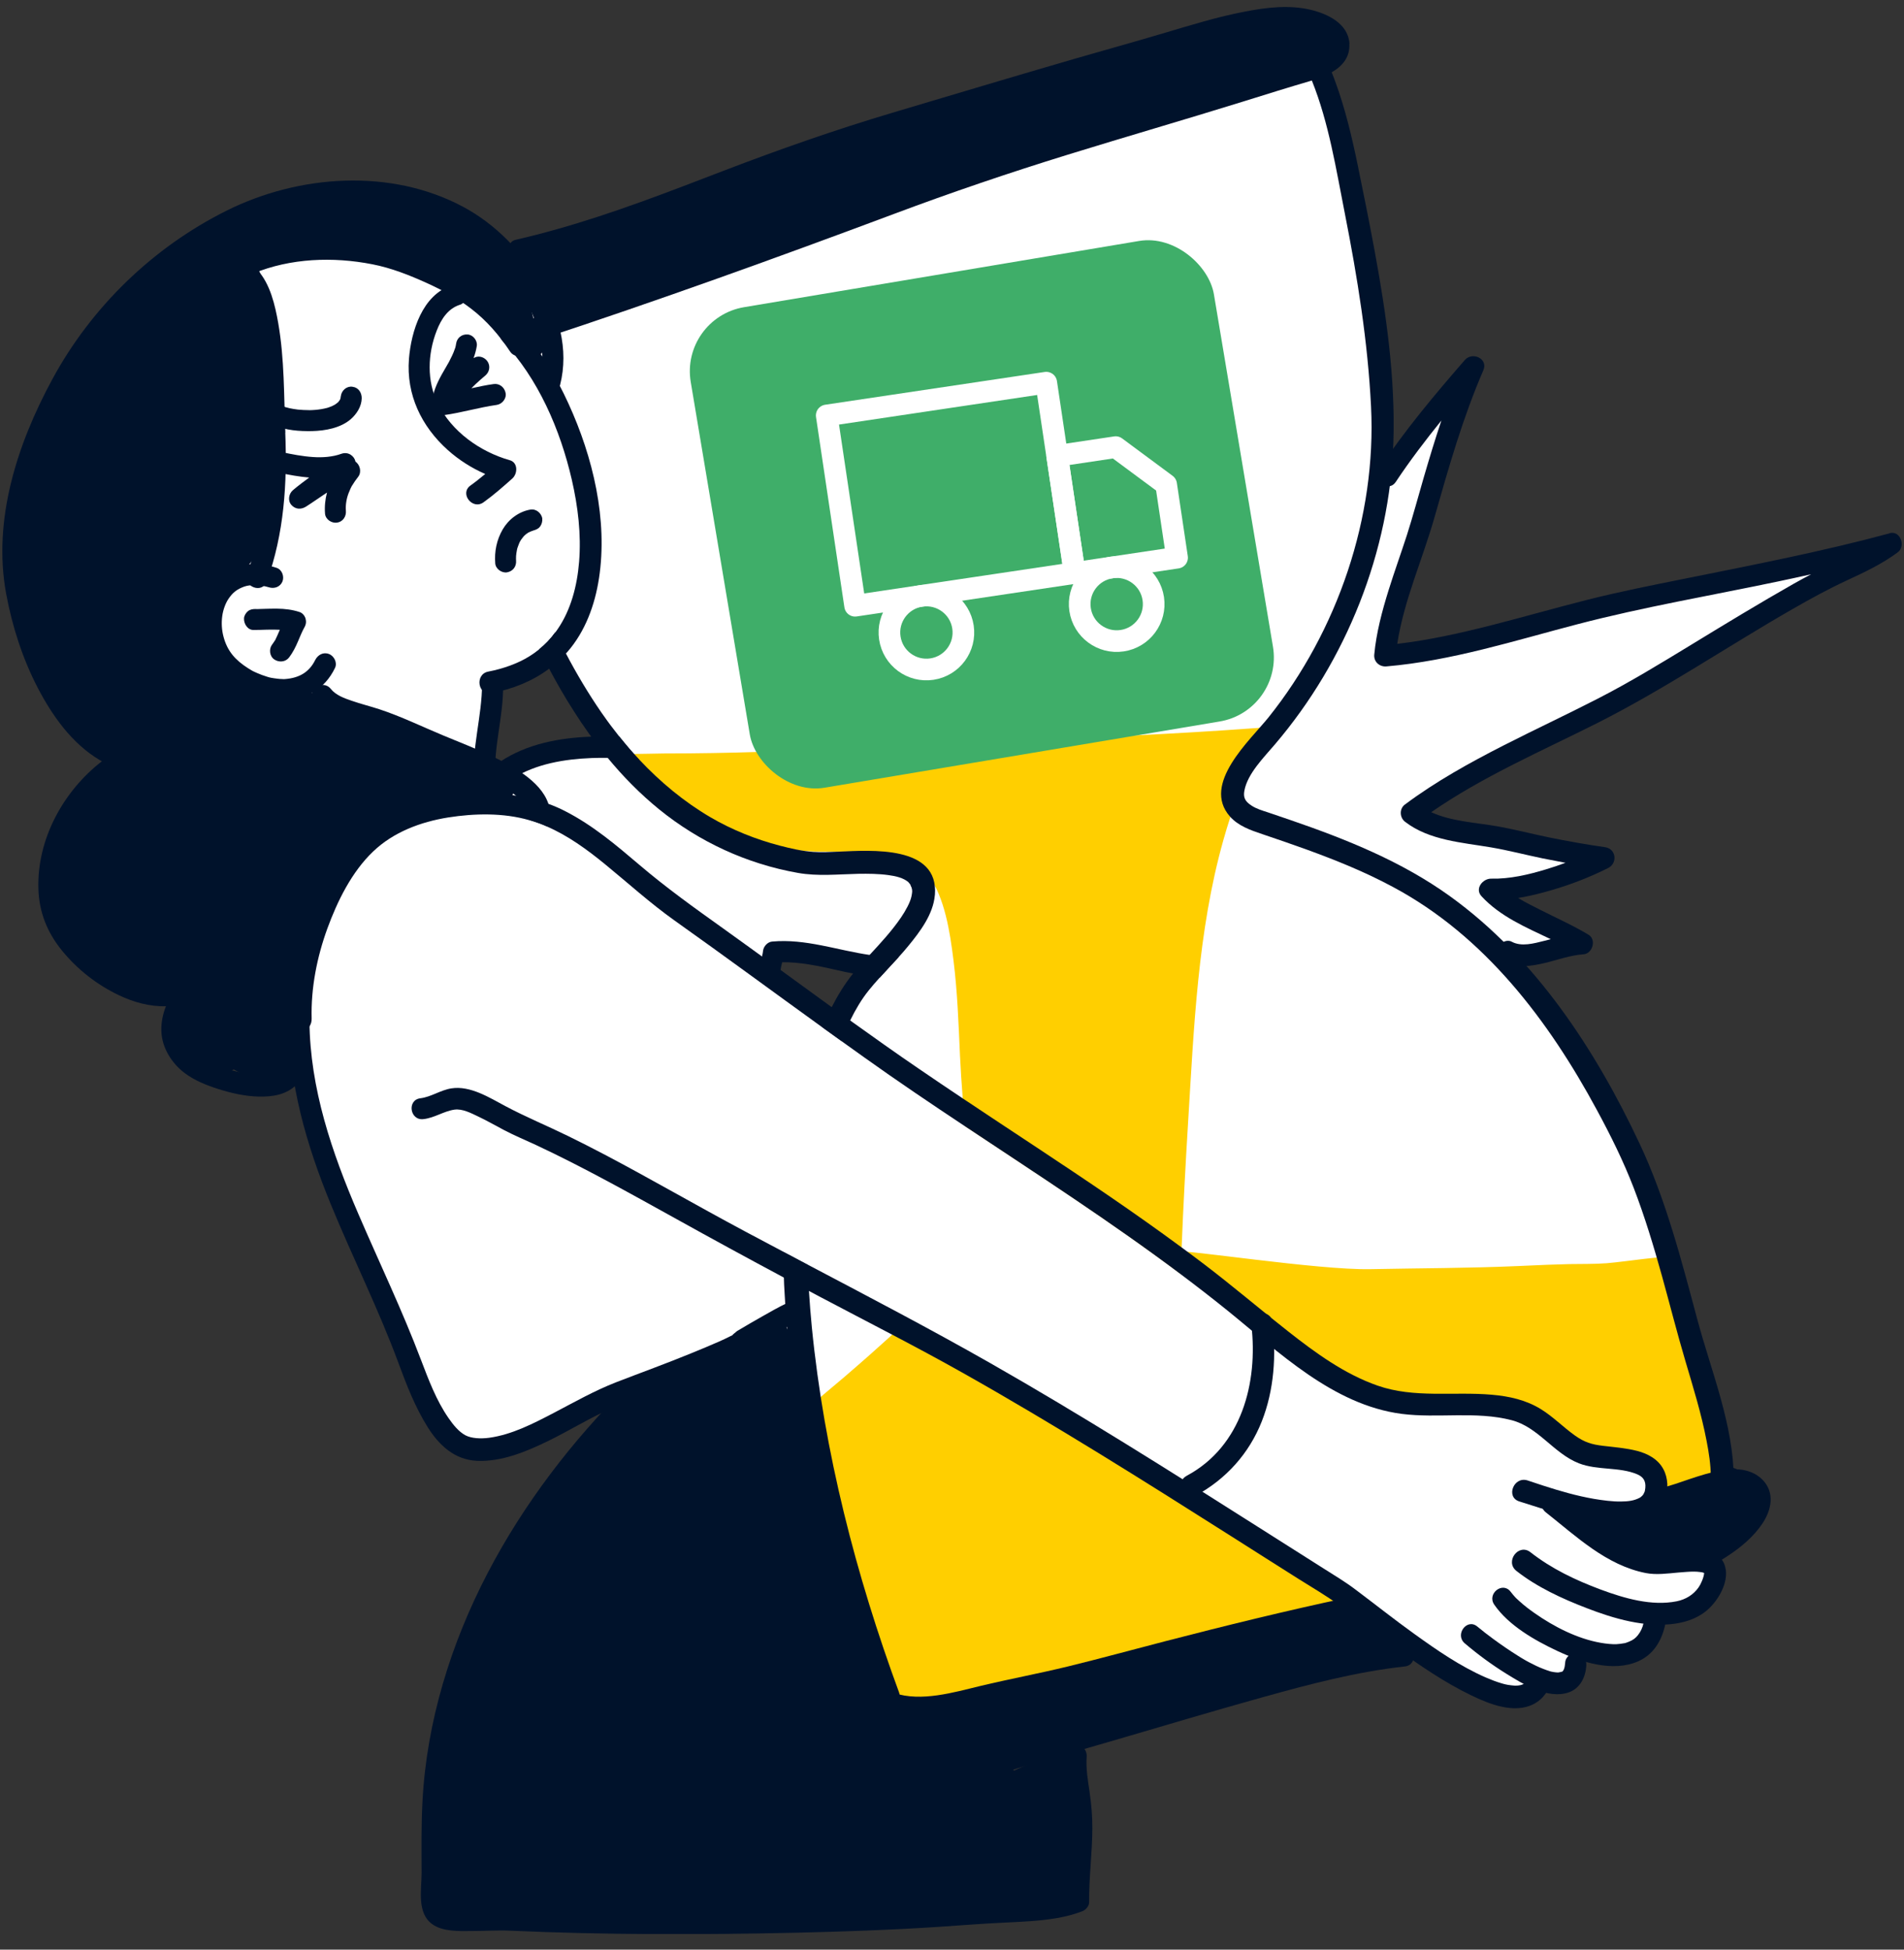 <svg width="84" height="86" viewBox="0 0 84 86" fill="none" xmlns="http://www.w3.org/2000/svg">
<rect x="0" y="0" width="84" height="86" fill="#333333" stroke="none"/>
<g clip-path="url(#clip0_2919_37981)">
<path d="M65.379 33.894C67.985 32.653 82.246 24.92 82.205 24.715C82.167 24.509 74.723 25.997 69.802 27.07C64.885 28.147 61.453 28.891 61.285 28.723C61.12 28.558 64.923 16.982 64.676 16.855C64.426 16.732 61.038 20.867 61.038 20.867C61.038 20.867 60.791 12.518 59.632 8.382C58.477 4.247 57.261 1.63 57.261 1.63C56.488 1.85 23.356 13.269 23.356 13.269C23.356 13.269 15.795 8.375 12.389 9.676C8.979 10.977 3.898 17.281 5.333 24.561C6.766 31.837 13.38 46.723 13.38 46.723C13.38 46.723 14.483 51.572 16.689 56.646C18.895 61.716 19.557 64.364 20.877 64.031C22.2 63.702 27.682 61.125 27.682 61.125L37.086 77.484L60.458 72.085C60.458 72.085 65.97 75.281 66.744 74.949C67.518 74.62 68.026 74.369 68.026 74.369C68.026 74.369 69.264 74.534 69.473 73.958C69.679 73.378 69.844 72.881 69.844 72.881C69.844 72.881 71.623 73.419 72.281 72.84C72.943 72.26 73.149 71.393 73.149 71.393C73.149 71.393 75.011 71.434 75.381 70.649C75.755 69.864 75.632 68.663 75.632 68.663L74.846 59.57C74.846 59.57 72.861 51.965 71.126 48.656C69.387 45.347 66 42.123 66.205 42.123C66.411 42.123 69.597 41.671 69.597 41.671L66.082 39.398L70.341 38.033L69.556 37.581C69.556 37.581 62.896 36.504 62.732 36.175C62.567 35.842 62.773 35.139 65.379 33.901V33.894ZM24.571 33.109C23 33.15 22.339 34.099 22.339 34.099L21.512 33.647L21.883 29.968L24.489 28.891C24.489 28.891 27.095 32.944 27.215 33.026C27.338 33.109 26.141 33.068 24.571 33.109ZM36.932 45.014C36.809 44.932 33.956 42.946 33.956 42.946C33.956 42.946 33.915 41.623 35.07 41.832C36.229 42.038 38.503 42.699 38.503 42.699C38.503 42.699 37.056 45.096 36.932 45.014Z" fill="white"/>
<path d="M59.529 1.929C59.566 2.527 59.215 2.923 58.751 3.189C58.478 3.35 58.168 3.462 57.88 3.551C56.844 3.854 55.827 4.172 54.81 4.49C52.245 5.286 49.661 6.034 47.096 6.827C44.52 7.623 41.974 8.487 39.45 9.433C34.256 11.377 29.033 13.258 23.765 14.993C23.163 15.191 22.834 14.26 23.436 14.066C24.071 13.856 24.707 13.647 25.343 13.43C30.424 11.725 35.445 9.859 40.474 8.001C45.358 6.195 50.402 4.868 55.363 3.297C55.879 3.136 56.392 2.949 56.915 2.807C57.102 2.759 57.289 2.71 57.476 2.658C57.659 2.605 57.842 2.549 58.018 2.478C58.134 2.433 58.25 2.381 58.355 2.31C58.396 2.284 58.433 2.254 58.471 2.22C58.508 2.187 58.556 2.123 58.564 2.052C58.583 1.858 58.418 1.697 58.198 1.585C57.483 1.215 56.743 1.241 55.992 1.323C54.791 1.446 53.628 1.783 52.477 2.127C49.949 2.875 47.41 3.585 44.886 4.333C42.337 5.088 39.772 5.799 37.244 6.621C32.454 8.173 27.878 10.435 22.931 11.475C22.419 11.583 22.235 10.7 22.74 10.581C23.349 10.439 23.955 10.286 24.557 10.114C27.062 9.411 29.493 8.465 31.919 7.534C34.38 6.591 36.851 5.724 39.375 4.972C42.049 4.176 44.718 3.376 47.395 2.598C48.697 2.22 50.005 1.861 51.306 1.473C52.511 1.117 53.707 0.74 54.941 0.508C55.872 0.328 56.863 0.209 57.797 0.426C58.556 0.601 59.48 1.031 59.536 1.929H59.529Z" fill="#00122B"/>
<path d="M22.484 20.299C21.179 19.925 19.93 19.042 19.317 17.805C18.823 16.806 18.864 15.617 19.265 14.589C19.466 14.069 19.769 13.606 20.297 13.441C20.536 13.367 20.633 13.049 20.543 12.835C20.439 12.585 20.177 12.514 19.938 12.589C18.636 12.989 18.139 14.623 18.042 15.831C17.919 17.408 18.588 18.807 19.758 19.854C20.244 20.288 20.805 20.646 21.407 20.908C21.194 21.084 20.981 21.256 20.756 21.417C20.263 21.768 20.842 22.509 21.332 22.157C21.781 21.835 22.192 21.473 22.604 21.106C22.843 20.889 22.858 20.403 22.488 20.299H22.484Z" fill="#00122B"/>
<path d="M15.683 20.358C15.627 20.108 15.361 19.91 15.058 20.018C14.677 20.157 14.221 20.19 13.809 20.16C13.346 20.13 12.89 20.041 12.434 19.944C12.19 19.891 11.951 20.119 11.925 20.347C11.895 20.616 12.086 20.803 12.329 20.856C12.762 20.949 13.2 21.028 13.641 21.065C13.402 21.241 13.159 21.424 12.931 21.615C12.744 21.768 12.684 22.071 12.848 22.265C13.024 22.471 13.278 22.486 13.499 22.348C13.813 22.149 14.116 21.929 14.426 21.727C14.348 22.026 14.314 22.337 14.34 22.662C14.363 22.912 14.628 23.088 14.868 23.054C15.129 23.017 15.283 22.778 15.26 22.527C15.238 22.284 15.286 21.996 15.376 21.761C15.402 21.69 15.432 21.622 15.462 21.555C15.477 21.525 15.492 21.495 15.507 21.465C15.541 21.398 15.507 21.462 15.533 21.42C15.615 21.286 15.705 21.155 15.802 21.032C15.967 20.818 15.881 20.497 15.675 20.355L15.683 20.358Z" fill="#00122B"/>
<path d="M22.306 17.334C22.258 17.087 22.037 16.904 21.779 16.941C21.446 16.986 21.121 17.057 20.796 17.128C20.859 17.064 20.927 17.001 20.99 16.937C21.125 16.81 21.267 16.687 21.409 16.567C21.588 16.418 21.641 16.167 21.521 15.965C21.409 15.774 21.151 15.666 20.942 15.771C20.923 15.778 20.908 15.789 20.893 15.797C20.956 15.625 21.005 15.449 21.035 15.262C21.072 15.023 20.87 14.769 20.631 14.754C20.373 14.735 20.16 14.903 20.123 15.158C20.115 15.206 20.108 15.255 20.096 15.3C20.085 15.341 20.078 15.367 20.067 15.389C20.033 15.49 19.992 15.591 19.947 15.685C19.902 15.782 19.854 15.875 19.805 15.969C19.79 15.995 19.779 16.017 19.764 16.04C19.734 16.092 19.704 16.145 19.674 16.197C19.431 16.612 19.199 17.016 19.095 17.491C19.083 17.535 19.087 17.588 19.095 17.637C18.907 17.947 19.225 18.366 19.577 18.313C20.362 18.205 21.128 17.973 21.914 17.861C22.153 17.827 22.355 17.58 22.306 17.334Z" fill="#00122B"/>
<path d="M23.927 22.875C23.883 22.632 23.654 22.434 23.396 22.479C22.884 22.568 22.436 22.909 22.177 23.354C21.912 23.813 21.807 24.326 21.849 24.853C21.867 25.096 22.14 25.29 22.376 25.245C22.637 25.197 22.791 24.98 22.768 24.718C22.768 24.696 22.768 24.677 22.765 24.655C22.765 24.613 22.765 24.569 22.768 24.527C22.776 24.438 22.787 24.352 22.806 24.262C22.809 24.24 22.817 24.213 22.821 24.191C22.832 24.165 22.847 24.12 22.862 24.075C22.877 24.034 22.895 23.993 22.91 23.952C22.922 23.929 22.929 23.907 22.94 23.888C22.966 23.843 22.981 23.821 22.993 23.802C23.019 23.765 23.049 23.724 23.079 23.69C23.09 23.675 23.101 23.66 23.116 23.645C23.139 23.619 23.157 23.604 23.165 23.6C23.176 23.589 23.187 23.578 23.198 23.57C23.232 23.544 23.266 23.518 23.303 23.496C23.385 23.454 23.43 23.436 23.475 23.421C23.494 23.413 23.565 23.402 23.486 23.413C23.43 23.428 23.438 23.428 23.501 23.41C23.662 23.365 23.759 23.32 23.83 23.223C23.898 23.129 23.939 22.991 23.92 22.875H23.927Z" fill="#00122B"/>
<path d="M23.119 23.645C23.168 23.608 23.175 23.596 23.168 23.6C23.153 23.615 23.138 23.626 23.123 23.638C23.123 23.638 23.123 23.638 23.123 23.641L23.119 23.645Z" fill="#00122B"/>
<path d="M14.516 28.85C14.262 28.749 14.019 28.887 13.903 29.119C13.637 29.658 13.192 29.904 12.59 29.953C12.504 29.96 12.545 29.957 12.437 29.953C12.362 29.953 12.287 29.945 12.209 29.934C12.134 29.927 12.056 29.912 11.981 29.901C11.88 29.882 11.884 29.882 11.775 29.848C11.626 29.803 11.476 29.747 11.334 29.684C11.143 29.602 11.095 29.572 10.941 29.474C10.384 29.119 10.029 28.723 9.861 28.087C9.782 27.792 9.764 27.481 9.805 27.175C9.842 26.902 9.947 26.61 10.085 26.408C10.268 26.139 10.452 25.993 10.769 25.877C11.072 25.769 11.506 25.799 11.865 25.907C12.104 25.982 12.366 25.889 12.463 25.645C12.549 25.425 12.441 25.126 12.201 25.047C11.293 24.752 10.287 24.819 9.584 25.526C8.96 26.158 8.735 27.081 8.859 27.949C9.102 29.643 10.747 30.888 12.426 30.899C13.458 30.906 14.333 30.402 14.781 29.459C14.89 29.228 14.74 28.936 14.512 28.846L14.516 28.85Z" fill="#00122B"/>
<path d="M13.487 27.306C13.449 27.167 13.352 27.04 13.21 26.995C12.892 26.891 12.563 26.853 12.23 26.849C12.043 26.849 11.856 26.849 11.669 26.857C11.591 26.857 11.512 26.861 11.434 26.864C11.393 26.864 11.352 26.872 11.31 26.864C11.441 26.879 11.31 26.864 11.277 26.864C11.15 26.864 11.041 26.879 10.94 26.958C10.851 27.029 10.772 27.156 10.765 27.272C10.75 27.5 10.914 27.788 11.176 27.788C11.359 27.788 11.542 27.784 11.726 27.777C11.797 27.777 11.868 27.777 11.935 27.773C11.95 27.773 11.969 27.773 11.983 27.773C12.021 27.773 12.058 27.773 12.092 27.773C12.178 27.773 12.26 27.777 12.346 27.78C12.331 27.814 12.316 27.848 12.301 27.881C12.257 27.986 12.212 28.091 12.159 28.196C12.152 28.207 12.137 28.259 12.122 28.267C12.155 28.207 12.163 28.196 12.144 28.226C12.137 28.24 12.129 28.252 12.118 28.267C12.085 28.323 12.043 28.379 12.006 28.431C11.856 28.626 11.89 28.947 12.1 29.089C12.313 29.231 12.601 29.205 12.758 28.996C12.922 28.779 13.045 28.532 13.15 28.285C13.195 28.181 13.24 28.072 13.285 27.968C13.307 27.915 13.333 27.859 13.36 27.807C13.371 27.784 13.386 27.762 13.397 27.736C13.49 27.579 13.524 27.459 13.483 27.306H13.487Z" fill="#00122B"/>
<path d="M56.292 32.054C56.049 32.357 55.832 32.675 55.63 33.004C54.868 34.249 54.367 35.659 53.974 37.05C52.834 41.092 52.673 45.358 52.415 49.523C52.303 51.355 52.205 53.184 52.131 55.016C52.112 55.408 52.097 55.801 52.082 56.19C49.008 53.887 45.774 51.8 42.574 49.673C42.536 49.261 42.502 48.854 42.473 48.443C42.424 47.822 42.383 47.197 42.353 46.573C42.289 45.167 42.241 43.758 42.065 42.355C41.908 41.095 41.684 39.618 40.958 38.59C40.637 38.134 40.225 37.854 39.62 37.715C38.819 37.536 37.978 37.558 37.163 37.562C36.363 37.566 35.54 37.596 34.755 37.427C33.877 37.237 32.934 37.162 32.115 36.788C30.852 36.208 29.55 35.333 28.645 34.305C28.395 34.025 27.92 33.572 27.707 33.258C28.073 33.262 28.926 33.24 29.292 33.236C30.724 33.236 32.157 33.21 33.592 33.165C36.363 33.079 39.13 32.933 41.901 32.798C44.667 32.664 47.438 32.57 50.205 32.432C51.846 32.35 53.488 32.256 55.129 32.136C55.518 32.11 55.911 32.08 56.3 32.05L56.292 32.054Z" fill="#FFCF00"/>
<path d="M58.704 70.933C58.312 71.109 57.923 71.281 57.519 71.434C55.825 72.058 54.027 72.376 52.266 72.739C51.379 72.918 50.486 73.076 49.607 73.285C48.687 73.502 47.79 73.793 46.885 74.066C44.974 74.646 43.041 75.218 41.059 75.498C40.297 75.607 39.429 75.775 38.73 75.356C38.229 75.057 37.956 74.519 37.799 73.98C37.627 73.382 37.556 72.769 37.429 72.159C37.231 71.183 36.988 70.219 36.778 69.247C36.561 68.233 36.378 67.209 36.18 66.188C35.993 65.235 35.791 64.285 35.69 63.32C35.63 62.786 35.627 62.258 36.001 61.836C36.203 61.608 36.442 61.421 36.674 61.226C37.062 60.905 37.444 60.576 37.825 60.243C38.192 59.925 38.558 59.6 38.917 59.275C39.149 59.069 39.381 58.856 39.612 58.643C39.758 58.736 39.904 58.822 40.05 58.904C40.173 58.975 40.3 59.043 40.431 59.106C40.648 59.215 40.873 59.308 41.101 59.383C41.168 59.353 41.243 59.346 41.314 59.364C42.678 59.69 43.901 60.363 45.049 61.159C46.1 61.888 47.083 62.707 48.111 63.462C48.601 63.821 49.099 64.173 49.622 64.483C50.228 64.846 50.86 65.164 51.469 65.534C52.733 66.3 53.959 67.13 55.264 67.826C56.502 68.488 57.777 69.123 58.805 70.092C59.071 70.342 59.071 70.769 58.704 70.933Z" fill="#FFCF00"/>
<path d="M75.994 64.722C75.986 64.924 75.792 65.096 75.605 65.123C74.969 65.216 74.367 65.407 73.862 65.814C73.537 66.072 73.126 65.773 73.133 65.403C73.137 65.28 73.122 65.197 73.077 65.1C73.055 65.055 72.965 64.939 72.935 64.917C72.756 64.771 72.557 64.7 72.296 64.625C71.765 64.479 71.178 64.446 70.628 64.319C69.11 63.96 68.014 62.707 66.526 62.277C65.008 61.836 63.412 62.027 61.856 61.941C61.086 61.9 60.312 61.776 59.583 61.514C58.757 61.215 58.024 60.725 57.366 60.153C56.12 59.073 55.126 57.742 53.926 56.612C53.163 56.452 52.453 56.153 51.937 55.581C51.779 55.405 51.593 55.289 51.843 55.199C52.161 55.087 58.128 56.029 60.45 55.984C62.63 55.939 64.81 55.943 66.99 55.846C67.102 55.842 67.218 55.835 67.33 55.831C67.966 55.801 68.602 55.775 69.241 55.76C69.787 55.749 70.336 55.764 70.882 55.722C71.757 55.651 73.455 55.367 73.731 55.476C74.588 55.816 74.446 57.614 74.591 58.463C74.786 59.593 75.007 60.737 75.35 61.828C75.642 62.759 76.027 63.724 75.994 64.719V64.722Z" fill="#FFCF00"/>
<path d="M26.424 25.518C26.245 26.689 25.818 27.859 25.029 28.76C25.011 28.783 24.988 28.805 24.966 28.828C24.741 29.082 24.491 29.306 24.222 29.5C23.481 30.054 22.607 30.398 21.683 30.574C21.073 30.689 20.939 29.736 21.545 29.624C22.177 29.504 22.849 29.269 23.354 28.951C23.511 28.854 23.65 28.753 23.78 28.648C24.053 28.431 24.282 28.192 24.495 27.9C24.532 27.852 24.57 27.803 24.603 27.751C25.183 26.909 25.463 25.848 25.549 24.778C25.646 23.57 25.5 22.351 25.227 21.162C24.715 18.945 23.739 16.683 22.165 15.034C21.986 14.851 22.061 14.514 22.247 14.372C22.464 14.204 22.734 14.275 22.909 14.458C23.833 15.419 24.532 16.601 25.082 17.808C26.159 20.16 26.824 22.931 26.424 25.522V25.518Z" fill="#00122B"/>
<path d="M22.195 30.267C22.195 30.017 22.056 29.781 21.783 29.751C21.555 29.725 21.267 29.908 21.267 30.162C21.267 31.598 20.804 32.996 20.916 34.436C20.935 34.69 21.208 34.87 21.451 34.836C21.72 34.799 21.866 34.556 21.851 34.301C21.772 32.944 22.206 31.621 22.195 30.267Z" fill="#00122B"/>
<path d="M23.264 14.911C22.307 13.486 21.032 12.473 19.491 11.736C18.654 11.336 17.801 10.992 16.896 10.783C15.943 10.558 14.963 10.484 13.987 10.521C12.903 10.562 11.815 10.775 10.809 11.198C10.252 11.433 10.615 12.293 11.176 12.062C12.817 11.385 14.698 11.318 16.429 11.658C17.27 11.822 18.059 12.136 18.837 12.488C19.525 12.802 20.187 13.157 20.785 13.617C21.469 14.14 22.023 14.787 22.501 15.502C22.849 16.017 23.608 15.423 23.264 14.911Z" fill="#00122B"/>
<path d="M23.818 12.432C23.01 11.078 21.844 9.882 20.453 9.134C17.245 7.406 13.18 7.702 9.991 9.295C6.745 10.914 4.038 13.539 2.311 16.724C0.763 19.577 -0.333 22.931 0.273 26.199C0.539 27.627 0.991 29.041 1.66 30.331C2.3 31.564 3.167 32.791 4.382 33.516C4.42 33.539 4.457 33.557 4.495 33.58C2.782 34.907 1.627 37.027 1.694 39.207C1.724 40.235 2.083 41.129 2.73 41.925C3.406 42.759 4.278 43.44 5.246 43.9C5.885 44.206 6.611 44.408 7.321 44.386C7.183 44.737 7.104 45.107 7.119 45.492C7.146 46.229 7.583 46.917 8.166 47.347C8.593 47.665 9.116 47.874 9.621 48.035C10.197 48.218 10.802 48.357 11.408 48.371C12.04 48.386 12.661 48.289 13.113 47.814C13.293 47.627 13.207 47.283 13.016 47.141C12.788 46.969 12.522 47.048 12.343 47.239C12.403 47.175 12.32 47.246 12.279 47.276C12.264 47.28 12.208 47.31 12.201 47.313C12.07 47.362 12.047 47.37 11.909 47.388C11.659 47.425 11.404 47.414 11.154 47.388C10.552 47.325 9.961 47.16 9.4 46.925C8.903 46.715 8.417 46.431 8.181 45.878C7.901 45.219 8.256 44.52 8.637 43.986C8.91 43.6 8.51 43.055 8.062 43.249C7.344 43.559 6.536 43.384 5.837 43.084C5.025 42.74 4.281 42.191 3.694 41.533C3.13 40.897 2.771 40.232 2.692 39.405C2.595 38.347 2.887 37.267 3.399 36.343C3.96 35.326 4.794 34.477 5.788 33.879C6.114 33.684 5.994 33.142 5.665 33.03C4.498 32.63 3.646 31.699 2.995 30.682C2.277 29.564 1.78 28.282 1.458 26.999C1.129 25.694 0.976 24.389 1.156 23.047C1.372 21.435 1.907 19.869 2.576 18.392C3.223 16.96 4.027 15.606 5.044 14.406C6.17 13.075 7.512 11.919 8.978 10.981C10.38 10.08 11.931 9.392 13.58 9.108C15.218 8.824 16.946 8.883 18.538 9.384C19.974 9.837 21.186 10.63 22.165 11.774C23.096 12.865 23.87 14.245 23.926 15.707C23.938 16.017 23.911 16.346 23.837 16.649C23.777 16.896 23.844 17.154 24.102 17.255C24.315 17.337 24.644 17.236 24.708 16.99C25.115 15.397 24.641 13.804 23.818 12.424V12.432Z" fill="#00122B"/>
<path d="M12.589 19.084C12.525 17.479 12.552 15.838 12.275 14.253C12.136 13.464 11.923 12.529 11.366 11.919C10.963 11.478 10.259 12.002 10.622 12.495C11.452 13.621 11.49 15.232 11.55 16.578C11.628 18.321 11.755 20.089 11.62 21.832C11.531 23.021 11.31 24.187 10.906 25.313C10.708 25.874 11.565 26.214 11.77 25.649C12.537 23.537 12.675 21.312 12.585 19.084H12.589Z" fill="#00122B"/>
<path d="M15.02 17.55C15.027 17.491 15.027 17.517 15.02 17.55V17.55Z" fill="#00122B"/>
<path d="M15.55 17.057C15.292 17.027 15.075 17.218 15.038 17.465C15.031 17.502 15.023 17.543 15.019 17.58C15.012 17.592 15.004 17.614 14.997 17.633C14.989 17.648 14.978 17.663 14.967 17.678C14.952 17.7 14.933 17.719 14.918 17.741C14.866 17.786 14.821 17.816 14.773 17.85C14.705 17.887 14.675 17.902 14.642 17.917C14.574 17.947 14.503 17.969 14.436 17.992C14.361 18.01 14.328 18.018 14.294 18.025C14.212 18.044 14.126 18.055 14.04 18.067C13.954 18.078 13.868 18.085 13.778 18.089C13.744 18.089 13.707 18.089 13.673 18.093C13.456 18.093 13.299 18.081 13.139 18.067C13.008 18.052 12.881 18.029 12.754 18.003C12.772 18.003 12.645 17.973 12.611 17.965C12.552 17.947 12.492 17.921 12.432 17.895C12.204 17.794 11.923 17.932 11.834 18.156C11.74 18.399 11.867 18.65 12.095 18.755C12.608 18.986 13.213 19.027 13.771 19.016C14.35 19.001 15.016 18.882 15.468 18.497C15.733 18.268 15.95 17.932 15.958 17.573C15.962 17.322 15.816 17.091 15.55 17.061V17.057Z" fill="#00122B"/>
<path d="M24.27 36.152C24.258 36.268 24.199 36.369 24.113 36.444C23.911 36.354 23.701 36.276 23.488 36.212C23.443 36.197 23.402 36.186 23.357 36.175C23.35 36.134 23.342 36.089 23.342 36.048C23.339 35.816 23.226 35.591 23.054 35.386C22.965 35.277 22.864 35.18 22.752 35.09C22.613 34.974 22.464 34.87 22.314 34.769C21.779 34.417 21.192 34.156 20.605 33.905C19.787 33.557 18.964 33.221 18.141 32.881C17.334 32.544 16.545 32.208 15.703 31.957C15.038 31.759 14.309 31.52 13.86 30.955C13.49 30.488 14.215 29.923 14.593 30.387C14.817 30.667 15.191 30.802 15.524 30.914C15.92 31.052 16.332 31.153 16.732 31.284C17.7 31.602 18.639 32.062 19.577 32.451C20.269 32.735 20.968 33.011 21.645 33.329C22.523 33.744 23.843 34.421 24.191 35.446C24.266 35.666 24.296 35.898 24.27 36.149V36.152Z" fill="#00122B"/>
<path d="M73.481 66.139C73.207 66.91 72.389 67.175 71.641 67.201C70.063 67.254 68.515 66.697 67.027 66.229C66.417 66.035 66.784 65.111 67.389 65.302C67.621 65.377 67.857 65.455 68.089 65.534C68.844 65.777 69.554 65.983 70.325 66.117C70.706 66.181 71.155 66.24 71.51 66.233C71.832 66.229 72.09 66.203 72.359 66.057C72.366 66.053 72.377 66.042 72.396 66.027C72.415 66.012 72.43 65.997 72.448 65.983C72.448 65.983 72.482 65.941 72.505 65.911C72.505 65.904 72.553 65.811 72.564 65.784C72.579 65.706 72.583 65.672 72.587 65.635C72.617 65.321 72.49 65.145 72.232 65.033C71.439 64.696 70.478 64.868 69.655 64.547C68.541 64.109 67.864 62.946 66.683 62.644C65.109 62.236 63.434 62.572 61.837 62.367C58.805 61.971 56.412 59.634 54.135 57.794C53.458 57.248 52.77 56.717 52.074 56.194C49.001 53.89 45.767 51.804 42.566 49.676C41.078 48.689 39.597 47.691 38.146 46.655C37.802 46.408 37.455 46.162 37.111 45.915C36.83 45.713 36.546 45.511 36.269 45.309C34.097 43.743 31.943 42.154 29.76 40.605C28.683 39.839 27.714 38.957 26.694 38.123C25.893 37.468 25.052 36.855 24.106 36.448C23.904 36.358 23.695 36.283 23.482 36.216C23.437 36.201 23.396 36.186 23.347 36.178C22.21 35.849 20.932 35.876 19.773 36.059C18.561 36.253 17.357 36.702 16.46 37.562C15.518 38.459 14.886 39.745 14.444 40.953C13.985 42.213 13.715 43.574 13.749 44.924C13.757 45.175 13.629 45.41 13.36 45.448C13.132 45.477 12.848 45.309 12.837 45.059C12.818 44.363 12.855 43.672 12.96 42.987C13.184 41.555 13.648 40.157 14.347 38.886C15.028 37.655 15.888 36.597 17.144 35.928C18.322 35.296 19.698 35.034 21.021 34.997C21.605 34.986 22.181 35.008 22.745 35.094C23.235 35.165 23.714 35.285 24.181 35.453C24.439 35.547 24.693 35.655 24.944 35.786C26.151 36.403 27.183 37.278 28.212 38.153C29.382 39.151 30.62 40.037 31.872 40.931C33.487 42.086 35.08 43.26 36.688 44.423C36.961 44.621 37.23 44.816 37.503 45.01C38.509 45.732 39.519 46.45 40.539 47.145C41.179 47.583 41.822 48.016 42.465 48.446C44.641 49.901 46.84 51.325 48.997 52.802C50.051 53.524 51.095 54.261 52.123 55.02C52.452 55.259 52.773 55.502 53.095 55.745C54.366 56.71 55.578 57.745 56.83 58.729C58.038 59.678 59.317 60.613 60.779 61.122C62.394 61.686 64.136 61.376 65.808 61.522C66.582 61.589 67.319 61.75 67.984 62.161C68.522 62.494 68.967 62.954 69.48 63.32C69.906 63.623 70.224 63.717 70.717 63.776C71.222 63.836 71.731 63.874 72.228 64.001C72.699 64.124 73.148 64.364 73.383 64.805C73.596 65.194 73.611 65.713 73.466 66.132L73.481 66.139Z" fill="#00122B"/>
<path d="M68.182 74.717C68.043 74.908 67.868 75.061 67.658 75.169C66.798 75.614 65.684 75.162 64.887 74.773C63.721 74.208 62.64 73.468 61.593 72.709C60.741 72.085 59.918 71.419 59.066 70.795C58.505 70.38 57.895 70.032 57.305 69.658C56.314 69.034 55.323 68.402 54.332 67.773C50.417 65.291 46.487 62.816 42.446 60.542C40.4 59.391 38.306 58.329 36.231 57.233C36.048 57.136 35.865 57.039 35.682 56.941C35.312 56.743 34.945 56.549 34.575 56.351C32.986 55.502 31.4 54.638 29.826 53.763C27.785 52.634 25.755 51.494 23.638 50.503C23.178 50.29 22.703 50.092 22.251 49.856C21.866 49.654 21.492 49.437 21.096 49.25C20.782 49.101 20.404 48.899 20.049 48.947C19.574 49.015 19.166 49.314 18.676 49.366C18.082 49.433 17.947 48.521 18.546 48.446C19.024 48.386 19.435 48.084 19.914 48.009C20.748 47.878 21.597 48.42 22.3 48.794C23.201 49.273 24.143 49.661 25.059 50.11C27.157 51.135 29.176 52.298 31.221 53.423C32.324 54.032 33.434 54.623 34.549 55.21C34.911 55.401 35.267 55.592 35.629 55.782C38.333 57.207 41.04 58.62 43.694 60.131C47.706 62.416 51.614 64.887 55.514 67.362C56.475 67.972 57.432 68.581 58.393 69.187C58.871 69.49 59.354 69.778 59.802 70.118C60.67 70.769 61.519 71.445 62.401 72.077C63.41 72.803 64.424 73.502 65.534 73.988C65.77 74.089 66.013 74.186 66.26 74.257C66.297 74.268 66.335 74.276 66.368 74.287C66.421 74.302 66.477 74.309 66.529 74.321C66.626 74.336 66.72 74.347 66.817 74.354C66.843 74.354 66.865 74.354 66.892 74.354C66.936 74.354 66.981 74.35 67.022 74.343C67.049 74.339 67.071 74.336 67.097 74.328C67.116 74.321 67.15 74.313 67.165 74.306C67.18 74.302 67.224 74.276 67.251 74.264C67.269 74.253 67.288 74.238 67.295 74.235C67.314 74.22 67.329 74.201 67.34 74.19C67.359 74.167 67.378 74.145 67.396 74.119C67.766 73.603 68.555 74.194 68.185 74.71L68.182 74.717Z" fill="#00122B"/>
<path d="M76.134 69.239C75.973 68.02 74.182 68.42 73.374 68.469C73.131 68.484 72.956 68.499 72.679 68.439C72.2 68.331 71.725 68.118 71.307 67.871C70.387 67.336 69.59 66.622 68.753 65.971C68.282 65.605 67.728 66.345 68.2 66.712C69.542 67.77 70.869 69.049 72.612 69.389C73.075 69.478 73.576 69.407 74.04 69.366C74.26 69.348 74.567 69.322 74.717 69.325C74.814 69.325 74.911 69.329 75.008 69.344C75.023 69.344 75.079 69.355 75.106 69.359C75.124 69.366 75.158 69.378 75.184 69.385C75.169 69.583 75.038 69.879 74.937 70.021C74.709 70.346 74.373 70.552 73.973 70.634C72.87 70.855 71.673 70.507 70.622 70.118C69.493 69.695 68.457 69.202 67.519 68.469C66.996 68.061 66.379 68.884 66.902 69.295C67.803 70.006 68.917 70.518 69.983 70.929C71.198 71.4 72.585 71.808 73.901 71.621C74.455 71.543 75.008 71.333 75.412 70.937C75.838 70.522 76.22 69.849 76.138 69.236L76.134 69.239Z" fill="#00122B"/>
<path d="M73.036 71.18C72.755 71.15 72.568 71.348 72.509 71.599C72.46 71.812 72.382 71.972 72.266 72.122C72.157 72.26 72.052 72.339 71.88 72.41C71.832 72.432 71.783 72.447 71.731 72.466C71.664 72.489 71.746 72.466 71.649 72.485C71.536 72.503 71.428 72.522 71.316 72.526C71.151 72.537 70.852 72.507 70.624 72.466C69.592 72.287 68.553 71.756 67.693 71.15C67.468 70.993 67.248 70.825 67.046 70.641C67.001 70.6 66.96 70.563 66.915 70.522C66.892 70.499 66.874 70.481 66.851 70.458C66.78 70.38 66.713 70.301 66.65 70.219C66.298 69.74 65.588 70.297 65.924 70.784C66.564 71.707 67.711 72.358 68.706 72.825C69.749 73.315 71.151 73.778 72.273 73.281C72.939 72.986 73.297 72.395 73.455 71.707C73.514 71.457 73.271 71.206 73.036 71.18Z" fill="#00122B"/>
<path d="M69.573 72.915C69.326 72.888 69.072 73.076 69.053 73.33C69.049 73.382 69.042 73.438 69.034 73.49C69.034 73.502 69.023 73.539 69.019 73.565C69.012 73.588 68.993 73.64 68.989 73.651C68.963 73.696 68.948 73.715 68.937 73.73C68.847 73.763 68.739 73.771 68.75 73.775C68.679 73.775 68.612 73.767 68.544 73.756C68.511 73.749 68.477 73.745 68.443 73.737C68.428 73.734 68.395 73.726 68.376 73.719C68.271 73.685 68.171 73.651 68.07 73.61C67.868 73.532 67.673 73.438 67.483 73.337C67.445 73.319 67.408 73.296 67.37 73.277C67.359 73.27 67.284 73.229 67.266 73.218C67.165 73.158 67.06 73.098 66.963 73.034C66.593 72.803 66.234 72.556 65.882 72.298C65.643 72.122 65.403 71.939 65.175 71.748C64.719 71.367 64.17 72.103 64.622 72.489C65.202 72.982 65.822 73.438 66.469 73.838C67.213 74.298 68.279 74.96 69.195 74.657C69.718 74.485 69.965 73.958 69.984 73.438C69.991 73.184 69.838 72.948 69.569 72.918L69.573 72.915Z" fill="#00122B"/>
<path d="M33.174 59.118C33.095 58.65 32.523 58.62 32.303 58.904C32.273 58.916 32.243 58.931 32.235 58.934C32.067 59.02 31.899 59.099 31.731 59.174C31.334 59.349 30.934 59.514 30.534 59.678C29.424 60.135 28.294 60.542 27.173 60.976C26.215 61.35 25.337 61.851 24.428 62.326C23.538 62.789 22.589 63.283 21.583 63.421C21.224 63.47 20.798 63.455 20.528 63.309C20.244 63.156 19.997 62.857 19.784 62.546C19.25 61.776 18.909 60.867 18.577 59.996C17.747 57.801 16.733 55.693 15.806 53.539C14.643 50.839 13.675 48.009 13.652 45.036C13.652 44.786 13.514 44.554 13.245 44.524C13.017 44.498 12.732 44.681 12.732 44.932C12.732 47.777 13.514 50.488 14.587 53.105C15.552 55.461 16.7 57.742 17.582 60.131C17.941 61.103 18.319 62.079 18.872 62.958C19.369 63.75 20.057 64.393 21.037 64.438C22.129 64.487 23.202 64.038 24.166 63.571C25.109 63.115 26.002 62.55 26.959 62.135C27.756 61.791 28.582 61.518 29.39 61.212C29.932 61.006 30.467 60.778 31.005 60.557C31.476 60.363 31.947 60.172 32.404 59.955C32.729 59.798 33.252 59.57 33.178 59.118H33.174Z" fill="#00122B"/>
<path d="M56.128 58.31C56.053 57.715 55.137 57.85 55.208 58.444C55.507 60.998 54.774 63.799 52.363 65.093C52.135 65.216 52 65.466 52.108 65.725C52.202 65.945 52.508 66.106 52.74 65.979C54.083 65.253 55.107 64.12 55.668 62.696C56.214 61.309 56.311 59.779 56.132 58.31H56.128Z" fill="#00122B"/>
<path d="M76.49 65.246C76.49 65.526 76.176 65.725 75.925 65.695C75.63 65.661 75.48 65.403 75.477 65.13C75.473 64.603 75.391 64.072 75.29 63.556C75.061 62.359 74.699 61.197 74.355 60.034C73.988 58.796 73.671 57.543 73.326 56.298C72.96 54.982 72.564 53.67 72.074 52.395C71.618 51.213 71.057 50.084 70.455 48.97C68.32 45.014 65.501 41.29 61.462 39.129C60.247 38.474 58.965 37.955 57.671 37.483C57.009 37.244 56.347 37.016 55.682 36.792C55.162 36.616 54.627 36.433 54.254 36.007C53.005 34.574 55.144 32.667 55.97 31.636C59.013 27.829 60.73 22.811 60.487 17.932C60.344 15.064 59.888 12.248 59.335 9.437C58.946 7.47 58.628 5.425 57.877 3.555C57.757 3.252 57.623 2.953 57.473 2.662C57.656 2.609 57.839 2.553 58.015 2.482C58.131 2.437 58.247 2.385 58.352 2.314C58.497 2.602 58.632 2.893 58.752 3.192C58.812 3.338 58.868 3.484 58.92 3.63C59.35 4.808 59.642 6.038 59.896 7.268C60.157 8.539 60.416 9.818 60.651 11.097C61.156 13.834 61.56 16.675 61.474 19.465C61.324 24.329 59.398 29.142 56.246 32.836C55.757 33.412 55.039 34.126 54.9 34.873C54.844 35.165 54.919 35.341 55.203 35.528C55.424 35.677 55.686 35.752 55.936 35.834C56.269 35.947 56.602 36.059 56.938 36.175C59.402 37.023 61.84 37.999 63.968 39.532C67.725 42.236 70.388 46.304 72.332 50.439C73.502 52.926 74.183 55.603 74.893 58.243C75.51 60.535 76.475 62.845 76.49 65.246Z" fill="#00122B"/>
<path d="M39.668 74.672C39.911 75.334 38.905 75.764 38.654 75.098C38.43 74.504 38.217 73.902 38.011 73.3C36.22 68.039 34.908 62.509 34.609 56.949C34.598 56.751 34.586 56.553 34.583 56.358C34.568 55.98 34.556 55.599 34.553 55.221C34.915 55.412 35.271 55.603 35.633 55.794C35.648 56.179 35.667 56.568 35.689 56.949C35.723 57.48 35.764 58.014 35.816 58.542C36.359 64.049 37.761 69.49 39.672 74.676L39.668 74.672Z" fill="#00122B"/>
<path d="M41.243 39.487C41.172 40.329 40.588 41.099 40.072 41.727C39.938 41.892 39.796 42.053 39.654 42.21C39.377 42.512 39.093 42.812 38.816 43.118C38.648 43.301 38.483 43.492 38.326 43.687C38.008 44.083 37.743 44.532 37.511 45.006C37.369 45.302 37.238 45.608 37.118 45.915C36.838 45.713 36.558 45.511 36.277 45.309C36.315 45.216 36.356 45.126 36.401 45.032C36.498 44.823 36.595 44.617 36.696 44.419C36.965 43.896 37.268 43.402 37.635 42.942C37.735 42.812 37.848 42.688 37.96 42.561C38.094 42.415 38.229 42.269 38.364 42.124C38.857 41.593 39.351 41.058 39.758 40.46C39.949 40.179 40.162 39.798 40.214 39.529C40.248 39.338 40.259 39.293 40.214 39.144C40.207 39.144 40.155 39.016 40.166 39.024C40.136 38.986 40.076 38.915 40.072 38.908C39.855 38.725 39.53 38.646 39.194 38.601C38.752 38.541 38.304 38.538 37.862 38.545C36.973 38.564 36.083 38.661 35.2 38.504C32.957 38.108 30.852 37.139 29.083 35.704C28.246 35.023 27.49 34.257 26.806 33.426C26.552 33.124 26.309 32.813 26.081 32.492C26.043 32.443 26.006 32.391 25.972 32.342C25.748 32.032 25.535 31.714 25.329 31.389C25.127 31.075 24.929 30.753 24.742 30.428C24.563 30.121 24.395 29.811 24.226 29.497C24.073 29.216 23.927 28.928 23.781 28.64C24.054 28.424 24.282 28.184 24.495 27.893C24.645 28.207 24.802 28.513 24.966 28.824C25.438 29.721 25.957 30.596 26.533 31.43C26.563 31.475 26.593 31.516 26.623 31.557C26.836 31.864 27.06 32.159 27.292 32.451C27.303 32.466 27.318 32.48 27.33 32.495C27.61 32.843 27.898 33.184 28.205 33.509C29.128 34.492 30.171 35.363 31.345 36.051C32.299 36.608 33.346 37.027 34.411 37.304C34.886 37.427 35.383 37.543 35.877 37.577C36.262 37.603 36.614 37.581 37.003 37.566C38.416 37.51 41.426 37.27 41.246 39.476L41.243 39.487Z" fill="#00122B"/>
<path d="M59.406 70.484C56.721 71.056 54.055 71.711 51.396 72.399C49.964 72.769 48.536 73.162 47.096 73.513C45.822 73.823 44.528 74.063 43.253 74.369C42.071 74.653 40.647 75.08 39.446 74.68C38.886 74.493 38.542 75.341 39.11 75.543C40.247 75.951 41.503 75.738 42.651 75.487C43.929 75.21 45.208 74.934 46.483 74.638C49.336 73.98 52.152 73.169 54.993 72.477C56.508 72.107 58.026 71.756 59.548 71.43C60.15 71.303 60.019 70.35 59.409 70.477L59.406 70.484Z" fill="#00122B"/>
<path d="M77.776 65.291C77.2 64.689 76.314 64.752 75.57 64.936C75.102 65.051 74.65 65.205 74.194 65.362C73.988 65.433 73.782 65.5 73.577 65.56C73.618 65.549 73.599 65.556 73.502 65.582C73.495 65.582 73.405 65.609 73.39 65.609C73.308 65.627 73.225 65.642 73.143 65.653C72.549 65.728 72.687 66.622 73.274 66.566C73.917 66.506 74.545 66.222 75.155 66.027C75.48 65.923 75.746 65.844 76.097 65.788C76.175 65.777 76.258 65.766 76.336 65.758C76.381 65.754 76.43 65.751 76.475 65.747C76.456 65.747 76.396 65.747 76.49 65.747C76.561 65.747 76.632 65.751 76.706 65.762C76.733 65.762 76.763 65.769 76.789 65.773C76.822 65.781 76.845 65.788 76.864 65.796C76.886 65.803 76.912 65.818 76.934 65.825C76.983 65.852 77.02 65.882 77.054 65.911C77.054 65.919 77.133 66.001 77.148 66.027C77.106 65.964 77.166 66.136 77.17 66.095C77.17 66.128 77.178 66.169 77.178 66.169C77.178 66.203 77.17 66.24 77.166 66.274C77.159 66.3 77.151 66.326 77.14 66.353C77.118 66.409 77.092 66.465 77.065 66.517C77.039 66.562 77.024 66.585 77.013 66.607C76.976 66.663 76.938 66.719 76.897 66.775C76.856 66.831 76.811 66.887 76.763 66.94C76.744 66.962 76.725 66.984 76.706 67.003C76.699 67.011 76.647 67.067 76.628 67.089C76.422 67.295 76.198 67.486 75.962 67.658C75.839 67.751 75.712 67.837 75.581 67.919C75.558 67.934 75.536 67.949 75.514 67.96C75.499 67.972 75.469 67.987 75.461 67.99C75.401 68.024 75.342 68.054 75.278 68.084C75.2 68.121 75.117 68.151 75.035 68.181C75.106 68.151 75.058 68.162 75.013 68.181C74.586 68.114 74.231 68.701 74.65 69.022C75.117 69.381 75.843 68.88 76.235 68.626C76.807 68.252 77.372 67.777 77.753 67.205C78.153 66.607 78.311 65.852 77.768 65.283L77.776 65.291Z" fill="#00122B"/>
<path d="M61.833 72.559C60.136 72.743 58.453 73.139 56.804 73.576C54.8 74.111 52.815 74.698 50.825 75.285C48.881 75.857 46.918 76.388 44.981 76.979C43.452 77.447 41.803 78.127 40.173 78.007C39.548 77.962 39.021 77.667 38.797 77.091C38.599 76.587 38.827 76.138 39.347 75.88C39.877 75.618 39.541 74.792 38.988 75.027C38.341 75.3 37.836 75.869 37.787 76.594C37.742 77.275 38.06 77.91 38.561 78.359C39.152 78.89 39.926 78.987 40.689 78.965C41.612 78.938 42.517 78.71 43.4 78.46C44.252 78.217 45.093 77.925 45.946 77.686C47.03 77.383 48.115 77.073 49.199 76.755C51.368 76.123 53.529 75.472 55.705 74.867C57.758 74.294 59.852 73.741 61.975 73.509C62.592 73.442 62.454 72.489 61.837 72.556L61.833 72.559Z" fill="#00122B"/>
<path d="M28.204 33.516C27.86 33.479 27.519 33.453 27.175 33.438C27.056 33.434 26.932 33.43 26.809 33.43C26.57 33.426 26.334 33.43 26.095 33.438C24.91 33.486 23.661 33.688 22.64 34.328C22.427 34.462 22.154 34.459 21.989 34.245C21.843 34.058 21.862 33.733 22.072 33.595C23.253 32.81 24.681 32.544 26.084 32.495C26.162 32.492 26.244 32.492 26.323 32.488C26.394 32.488 26.461 32.488 26.532 32.488C26.798 32.488 27.063 32.492 27.329 32.503C27.609 32.851 27.897 33.191 28.204 33.516Z" fill="#00122B"/>
<path d="M39.653 42.213C39.377 42.516 39.093 42.815 38.816 43.122C38.419 43.084 38.031 43.021 37.638 42.942C37.395 42.898 37.152 42.845 36.913 42.789C36.124 42.613 35.32 42.434 34.508 42.445C34.475 42.576 34.441 42.707 34.434 42.845C34.407 43.447 33.48 43.335 33.506 42.74C33.518 42.468 33.637 42.213 33.663 41.944C33.686 41.746 33.862 41.551 34.063 41.533C35.541 41.398 36.939 41.918 38.371 42.124C38.764 42.18 39.16 42.213 39.56 42.206C39.594 42.206 39.627 42.206 39.657 42.213H39.653Z" fill="#00122B"/>
<path d="M35.32 57.734C35.215 57.514 34.946 57.379 34.71 57.487C34.348 57.656 33.996 57.861 33.645 58.059C33.271 58.269 32.901 58.486 32.531 58.706C32.321 58.83 32.303 59.181 32.448 59.353C32.628 59.562 32.871 59.566 33.095 59.435C33.106 59.428 33.185 59.383 33.192 59.379C33.222 59.361 33.256 59.342 33.286 59.323C33.372 59.271 33.462 59.222 33.548 59.174C33.712 59.08 33.873 58.987 34.037 58.897C34.378 58.71 34.729 58.538 35.066 58.347C35.178 58.284 35.267 58.213 35.316 58.089C35.357 57.985 35.361 57.843 35.312 57.738L35.32 57.734Z" fill="#00122B"/>
<path d="M48.072 79.054C47.994 78.534 47.904 78.015 47.941 77.488C47.968 77.121 47.616 76.848 47.269 76.987C46.412 77.323 45.586 77.723 44.745 78.101C44.647 78.011 44.517 77.962 44.367 77.996C43.257 78.239 42.18 78.602 41.058 78.815C40.856 78.852 40.643 78.89 40.426 78.923C40.389 78.755 40.258 78.602 40.019 78.553C39.491 78.448 38.893 78.276 38.437 77.929C38.347 77.862 38.28 77.79 38.22 77.716C38.276 77.416 38.343 77.174 38.426 76.878C38.672 76.811 38.882 76.575 38.815 76.34C38.803 76.295 38.788 76.257 38.77 76.224C38.743 76.138 38.714 76.052 38.68 75.969C38.732 75.783 38.781 75.592 38.826 75.401C38.893 75.098 38.99 74.672 38.826 74.384C38.758 74.264 38.654 74.178 38.538 74.13C38.534 73.921 38.5 73.715 38.441 73.502C38.343 73.143 38.201 72.795 38.037 72.447C38.029 72.384 38.026 72.32 38.018 72.257C37.861 70.903 37.577 69.523 36.709 68.432C36.676 68.226 36.653 68.016 36.646 67.807C36.638 67.635 36.545 67.516 36.418 67.452C36.537 67.314 36.556 67.119 36.504 66.932C35.685 64.199 35.827 61.249 34.72 58.59C34.571 58.231 34.107 58.205 33.871 58.486C32.507 60.138 30.398 60.748 28.412 61.398C28.398 61.335 28.375 61.271 28.326 61.215C28.188 61.036 27.855 60.953 27.676 61.133C25.234 63.567 23.122 66.311 21.521 69.374C19.895 72.485 18.822 75.943 18.639 79.458C18.582 80.505 18.597 81.556 18.601 82.61C18.601 83.339 18.377 84.379 19.069 84.876C19.528 85.209 20.239 85.183 20.777 85.179C21.402 85.179 21.94 85.138 22.512 85.164C26.715 85.351 30.921 85.347 35.128 85.254C37.203 85.205 39.282 85.134 41.357 84.999C42.314 84.936 43.271 84.857 44.229 84.812C45.032 84.771 45.844 84.745 46.637 84.607C47.018 84.539 47.396 84.446 47.755 84.304C47.9 84.248 48.05 84.079 48.05 83.915C48.039 82.823 48.188 81.739 48.192 80.647C48.192 80.112 48.151 79.593 48.072 79.069V79.054Z" fill="#00122B"/>
<path d="M23.781 15.681C23.583 15.801 23.284 15.759 23.145 15.561C22.962 15.3 22.839 15.015 22.738 14.72C22.416 14.208 21.967 13.77 21.489 13.4C20.173 12.383 18.516 11.643 16.864 11.411C15.017 11.153 13.027 10.985 11.244 11.602C11.857 12.634 12.014 13.931 12.055 15.113C12.104 16.56 11.958 17.999 11.864 19.439C11.756 21.017 12.096 22.819 11.382 24.292C11.191 24.685 10.934 25.002 10.608 25.29C10.324 25.545 9.999 25.761 9.759 26.064C9.213 26.756 9.169 27.844 9.352 28.674C9.423 28.996 9.55 29.287 9.715 29.557C9.834 29.53 9.965 29.553 10.077 29.654C10.754 30.278 11.562 30.297 12.429 30.346C13.278 30.39 14.052 30.6 14.803 30.992C15.6 31.404 16.344 31.897 17.155 32.282C18.845 33.086 20.651 33.602 22.367 34.346C22.794 34.529 22.775 35.259 22.255 35.3C20.644 35.427 18.894 35.255 17.41 36.018C16.015 36.732 15.031 38.142 14.43 39.555C14.108 40.306 13.85 41.106 13.73 41.918C13.603 42.785 13.622 43.668 13.588 44.543C13.543 45.736 13.431 47.852 11.745 47.684C11.229 47.635 10.761 47.422 10.313 47.175C10.298 47.182 10.287 47.194 10.268 47.201C9.15 47.803 7.725 46.977 7.538 45.758C7.456 45.216 7.692 44.674 7.931 44.199C8.039 43.986 8.159 43.769 8.286 43.563C7.262 43.574 6.241 43.806 5.25 43.354C3.216 42.43 1.945 39.962 2.397 37.775C2.771 35.969 4.057 34.615 5.329 33.344C4.439 32.914 3.612 32.368 3.081 31.501C2.775 31 2.584 30.465 2.438 29.919C2.334 29.897 2.236 29.845 2.165 29.759C1.298 28.704 0.935 27.302 0.763 25.975C0.591 24.628 0.595 23.23 0.789 21.888C1.216 18.983 3.025 16.492 4.902 14.331C6.619 12.357 8.462 10.457 10.881 9.366C13.483 8.192 16.721 7.754 19.41 8.895C20.655 9.425 21.698 10.323 22.461 11.433C22.857 12.013 23.16 12.6 23.343 13.273C23.426 13.568 23.485 13.894 23.579 14.204C23.744 14.477 23.882 14.765 23.979 15.072C24.054 15.315 23.994 15.55 23.773 15.685L23.781 15.681Z" fill="#00122B"/>
<path d="M83.363 23.526C80.401 24.326 77.388 24.909 74.382 25.515C72.908 25.81 71.431 26.102 69.973 26.472C68.579 26.827 67.195 27.223 65.8 27.579C64.432 27.926 63.048 28.237 61.643 28.401C61.938 26.483 62.764 24.662 63.291 22.804C63.912 20.616 64.537 18.422 65.442 16.332C65.662 15.823 64.963 15.498 64.626 15.879C63.284 17.423 61.964 18.994 60.835 20.699C60.506 21.196 61.246 21.757 61.579 21.256C62.203 20.317 62.884 19.424 63.591 18.549C63.31 19.383 63.056 20.228 62.809 21.073C62.562 21.918 62.338 22.767 62.069 23.604C61.807 24.415 61.515 25.219 61.261 26.034C60.973 26.962 60.719 27.908 60.629 28.876C60.599 29.19 60.861 29.422 61.164 29.396C64.043 29.149 66.817 28.259 69.599 27.534C72.508 26.775 75.485 26.27 78.424 25.653C78.917 25.548 79.411 25.444 79.904 25.331C79.642 25.47 79.384 25.608 79.126 25.754C77.612 26.614 76.124 27.519 74.636 28.427C73.267 29.261 71.903 30.095 70.478 30.824C69.109 31.527 67.715 32.178 66.343 32.877C64.832 33.647 63.34 34.474 61.979 35.49C61.729 35.677 61.747 36.063 61.987 36.249C63.052 37.072 64.503 37.162 65.782 37.379C66.548 37.51 67.303 37.708 68.062 37.865C68.395 37.932 68.728 37.996 69.065 38.059C68.78 38.164 68.496 38.261 68.208 38.347C67.434 38.583 66.601 38.777 65.789 38.758C65.419 38.751 65.053 39.196 65.356 39.529C66.178 40.426 67.319 40.905 68.414 41.428C68.317 41.454 68.22 41.48 68.122 41.503C67.674 41.615 67.124 41.772 66.694 41.54C66.466 41.417 66.159 41.593 66.073 41.813C65.969 42.079 66.115 42.31 66.346 42.434C66.877 42.722 67.543 42.617 68.104 42.49C68.687 42.355 69.266 42.135 69.865 42.094C70.261 42.064 70.437 41.447 70.085 41.234C69.397 40.819 68.661 40.493 67.947 40.131C67.629 39.97 67.292 39.805 66.975 39.611C67.457 39.532 67.935 39.416 68.406 39.278C69.278 39.028 70.13 38.699 70.945 38.291C71.372 38.078 71.304 37.442 70.814 37.371C69.984 37.252 69.158 37.106 68.335 36.938C67.573 36.781 66.814 36.582 66.047 36.448C65.116 36.283 64.028 36.235 63.142 35.827C65.434 34.238 68.025 33.127 70.508 31.875C73.477 30.372 76.236 28.498 79.119 26.846C79.889 26.405 80.659 25.982 81.467 25.608C82.249 25.245 83.034 24.879 83.729 24.359C84.084 24.094 83.841 23.391 83.37 23.518L83.363 23.526Z" fill="#00122B"/>
<path d="M33.413 13.265C32.217 15.004 32.232 17.117 31.768 19.095C31.387 18.96 31.043 18.717 30.725 18.466C30.276 18.111 29.749 18.822 30.194 19.177C30.736 19.611 31.342 19.97 32.037 20.078C32.213 20.104 32.452 19.981 32.505 19.798C33.05 17.808 32.961 15.572 34.124 13.796C34.43 13.325 33.742 12.794 33.417 13.269L33.413 13.265Z" fill="white"/>
<path d="M59.568 70.75C59.568 70.75 62.627 72.653 62.38 72.735C62.133 72.817 56.757 74.306 53.365 75.214C49.974 76.123 41.606 79.178 40.024 78.549C38.443 77.925 37.781 76.945 38.233 76.452C38.682 75.962 39.721 75.21 39.721 75.21L59.568 70.746V70.75Z" fill="#00122B"/>
<path d="M69.076 66.865C69.076 66.865 70.729 68.85 73.047 68.85C75.365 68.85 77.926 67.28 77.676 66.203C77.429 65.126 76.281 64.251 75.571 64.939C74.864 65.627 72.796 66.121 72.796 66.121C72.796 66.121 72.052 66.947 70.893 66.865C69.734 66.783 69.072 66.865 69.072 66.865H69.076Z" fill="#00122B"/>
<path d="M24.172 14.189C24.172 14.189 45.175 6.666 47.325 6.169C49.474 5.671 58.736 3.028 58.901 2.531C59.065 2.033 59.23 0.878 57.742 0.796C56.253 0.713 45.339 3.525 41.619 4.767C37.898 6.008 22.434 11.134 22.434 11.134L24.169 14.193L24.172 14.189Z" fill="#00122B"/>
<rect x="30" y="14.024" width="23.403" height="21.492" rx="2.866" transform="rotate(-9.515 30 14.024)" fill="#3FAE69"/>
<g clip-path="url(#clip1_2919_37981)">
<g clip-path="url(#clip2_2919_37981)">
<path d="M46.158 16.88L36.473 18.326L37.725 26.72L47.411 25.275L46.158 16.88Z" stroke="white" stroke-width="0.955" stroke-linecap="round" stroke-linejoin="round"/>
<path d="M46.639 20.109L49.222 19.723L51.448 21.372L51.93 24.6L47.41 25.275L46.639 20.109Z" stroke="white" stroke-width="0.955" stroke-linecap="round" stroke-linejoin="round"/>
<path d="M41.112 29.515C42.003 29.382 42.618 28.552 42.485 27.66C42.352 26.768 41.522 26.153 40.63 26.287C39.738 26.419 39.123 27.25 39.257 28.142C39.39 29.033 40.22 29.648 41.112 29.515Z" stroke="white" stroke-width="0.955" stroke-linecap="round" stroke-linejoin="round"/>
<path d="M49.506 28.262C50.398 28.129 51.013 27.299 50.88 26.407C50.747 25.516 49.916 24.901 49.025 25.034C48.133 25.167 47.518 25.997 47.651 26.889C47.784 27.78 48.615 28.395 49.506 28.262Z" stroke="white" stroke-width="0.955" stroke-linecap="round" stroke-linejoin="round"/>
</g>
</g>
</g>
<defs>
<clipPath id="clip0_2919_37981">
<rect width="83.785" height="85" fill="white" transform="translate(0.107 0.31)"/>
</clipPath>
<clipPath id="clip1_2919_37981">
<rect width="15.669" height="15.669" fill="white" transform="translate(35.537 16.485) rotate(-8.488)"/>
</clipPath>
<clipPath id="clip2_2919_37981">
<rect width="15.669" height="15.669" fill="white" transform="translate(35.537 16.485) rotate(-8.488)"/>
</clipPath>
</defs>
</svg>
